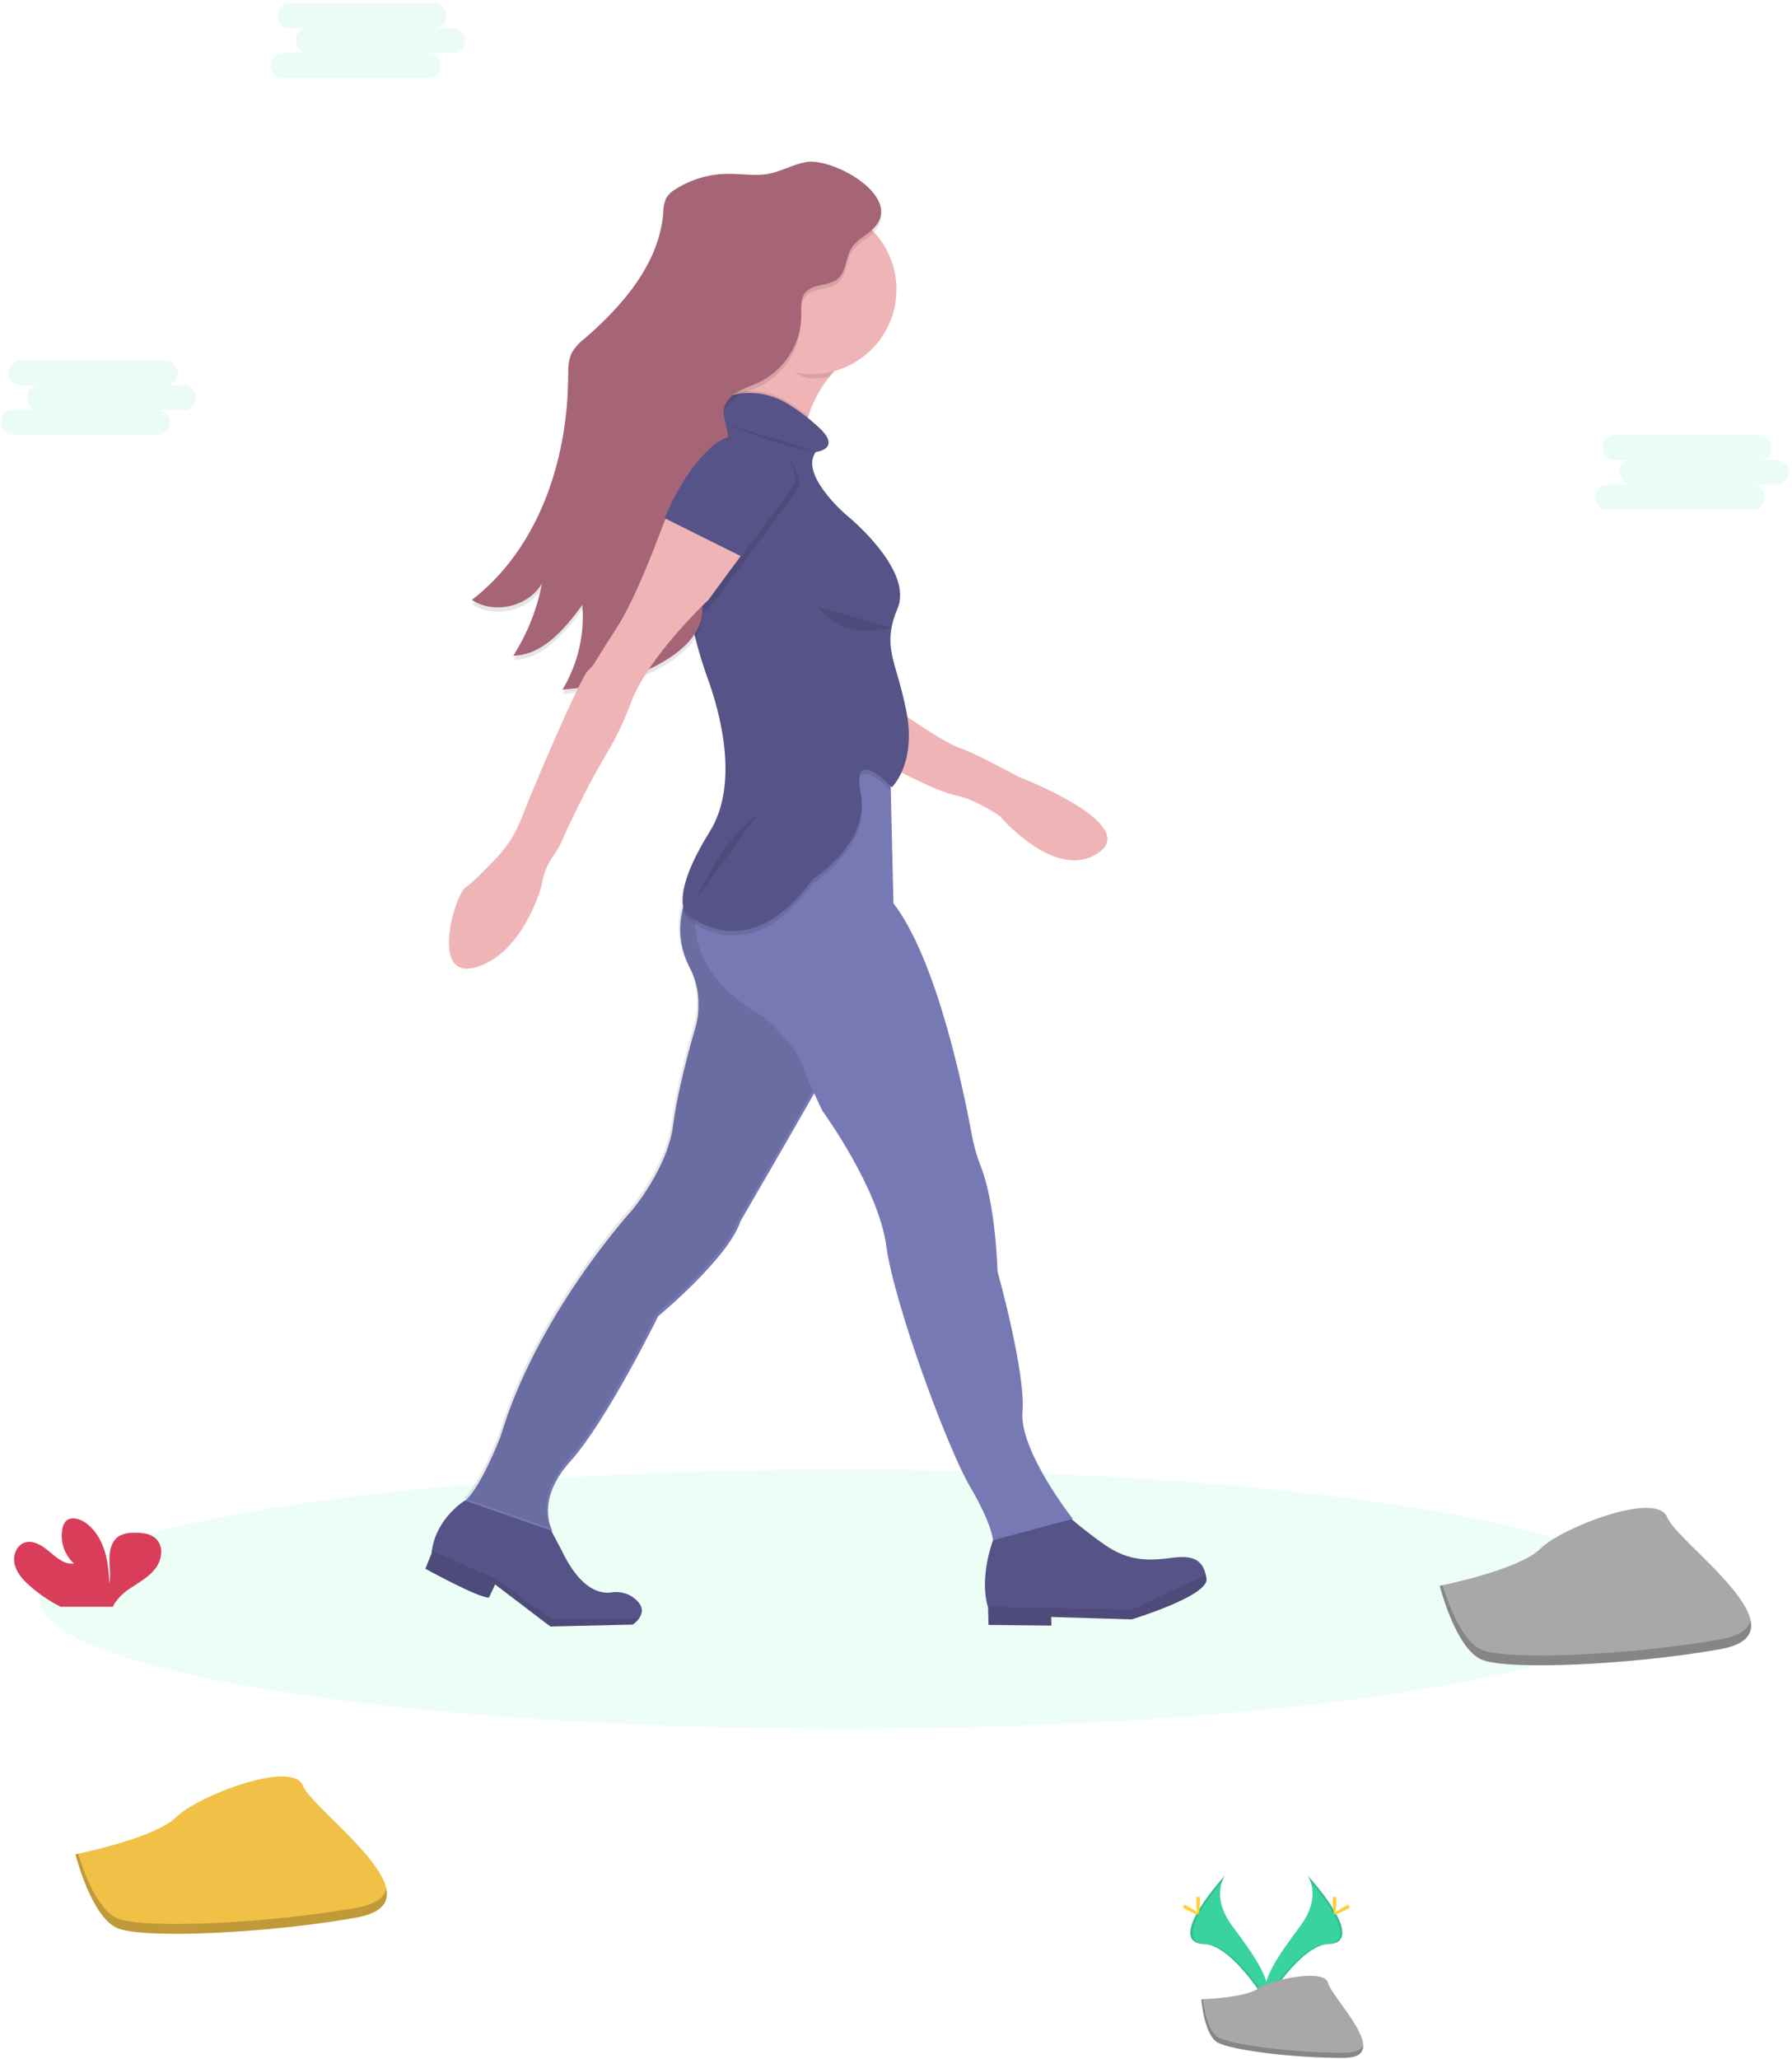 <svg width="404" height="464" viewBox="0 0 404 464" fill="none" xmlns="http://www.w3.org/2000/svg">
<path opacity="0.1" d="M190.312 389.543C290.466 389.543 371.657 376.469 371.657 360.341C371.657 344.213 290.466 331.139 190.312 331.139C90.158 331.139 8.967 344.213 8.967 360.341C8.967 376.469 90.158 389.543 190.312 389.543Z" fill="#46F0B3"/>
<path d="M17.013 417.827C17.013 417.827 34.893 414.255 39.669 409.491C44.446 404.727 65.901 396.399 68.283 402.349C70.665 408.299 100.479 428.547 80.205 432.118C59.931 435.69 32.517 436.882 26.566 434.503C20.614 432.125 17.013 417.827 17.013 417.827Z" fill="#F0C146"/>
<path opacity="0.2" d="M80.186 429.905C59.918 433.477 32.498 434.669 26.547 432.291C22.007 430.473 18.852 421.761 17.607 417.705C17.23 417.788 17.007 417.827 17.007 417.827C17.007 417.827 20.589 432.118 26.547 434.504C32.505 436.889 59.931 435.69 80.186 432.118C86.041 431.085 87.715 428.668 87.082 425.601C86.603 427.603 84.56 429.14 80.186 429.905Z" fill="black"/>
<path d="M324.582 357.331C324.582 357.331 342.462 353.759 347.238 348.996C352.015 344.232 373.464 335.877 375.839 341.853C378.215 347.829 408.029 368.051 387.761 371.623C367.493 375.194 340.067 376.386 334.122 374.001C328.177 371.616 324.582 357.331 324.582 357.331Z" fill="#A8A8A8"/>
<path opacity="0.2" d="M387.774 369.41C367.506 372.981 340.08 374.173 334.135 371.788C329.595 369.977 326.472 361.266 325.195 357.21L324.601 357.331C324.601 357.331 328.177 371.623 334.141 374.001C340.105 376.38 367.525 375.194 387.78 371.622C393.63 370.589 395.303 368.166 394.677 365.105C394.166 367.126 392.129 368.644 387.774 369.41Z" fill="black"/>
<path d="M294.742 422.54C294.742 422.54 298.248 427.119 293.12 434.019C287.993 440.919 283.765 446.774 285.457 451.085C285.457 451.085 293.19 438.241 299.506 438.056C305.821 437.871 301.683 430.263 294.742 422.54Z" fill="#38D39F"/>
<path opacity="0.1" d="M294.742 422.54C295.047 422.982 295.287 423.465 295.457 423.974C301.6 431.181 304.87 437.909 298.97 438.075C293.465 438.234 286.869 448.055 285.285 450.536C285.339 450.728 285.403 450.918 285.477 451.104C285.477 451.104 293.21 438.26 299.525 438.075C305.84 437.89 301.683 430.263 294.742 422.54Z" fill="black"/>
<path d="M301.281 428.349C301.281 429.963 301.096 431.27 300.872 431.27C300.649 431.27 300.47 429.995 300.47 428.349C300.47 426.704 300.693 427.495 300.917 427.495C301.14 427.495 301.281 426.761 301.281 428.349Z" fill="#FFD037"/>
<path d="M303.516 430.301C302.098 431.072 300.866 431.538 300.757 431.34C300.649 431.143 301.715 430.365 303.133 429.593C304.55 428.821 303.988 429.382 304.097 429.593C304.206 429.803 304.959 429.529 303.516 430.301Z" fill="#FFD037"/>
<path d="M276.224 422.54C276.224 422.54 272.718 427.119 277.839 434.019C282.961 440.919 287.194 446.774 285.502 451.085C285.502 451.085 277.763 438.241 271.454 438.056C265.145 437.871 269.302 430.263 276.224 422.54Z" fill="#38D39F"/>
<path opacity="0.1" d="M276.224 422.54C275.917 422.98 275.676 423.464 275.509 423.974C269.366 431.181 266.09 437.909 271.997 438.075C277.495 438.234 284.129 448.055 285.675 450.536C285.622 450.728 285.561 450.918 285.489 451.104C285.489 451.104 277.75 438.26 271.441 438.075C265.132 437.89 269.302 430.263 276.224 422.54Z" fill="black"/>
<path d="M269.711 428.349C269.711 429.963 269.889 431.27 270.113 431.27C270.336 431.27 270.515 429.995 270.515 428.349C270.515 426.704 270.292 427.495 270.068 427.495C269.845 427.495 269.711 426.761 269.711 428.349Z" fill="#FFD037"/>
<path d="M267.469 430.301C268.887 431.072 270.126 431.538 270.234 431.34C270.343 431.143 269.276 430.365 267.859 429.593C266.441 428.821 266.997 429.382 266.895 429.593C266.792 429.803 266.052 429.529 267.469 430.301Z" fill="#FFD037"/>
<path d="M270.828 450.504C270.828 450.504 280.636 450.205 283.599 448.1C286.562 445.996 298.688 443.489 299.423 446.825C300.157 450.16 314.161 463.597 303.088 463.686C292.015 463.776 277.36 461.958 274.41 460.166C271.46 458.374 270.828 450.504 270.828 450.504Z" fill="#A8A8A8"/>
<path opacity="0.2" d="M303.273 462.545C292.201 462.628 277.546 460.817 274.596 459.025C272.348 457.66 271.454 452.756 271.154 450.492H270.828C270.828 450.492 271.467 458.393 274.398 460.185C277.329 461.977 292.003 463.795 303.075 463.706C306.268 463.674 307.373 462.538 307.315 460.861C306.875 461.888 305.655 462.526 303.273 462.545Z" fill="black"/>
<path d="M6.368 357.037C4.976 355.762 3.68 354.231 3.278 352.382C2.875 350.532 3.667 348.313 5.436 347.637C7.416 346.885 9.536 348.275 11.138 349.64C12.741 351.004 14.586 352.605 16.687 352.312C15.607 351.333 14.798 350.091 14.34 348.708C13.882 347.324 13.791 345.846 14.076 344.417C14.167 343.826 14.419 343.273 14.804 342.816C15.902 341.642 17.901 342.178 19.216 343.071C23.405 346.011 24.574 351.7 24.599 356.814C25.021 354.971 24.663 353.045 24.676 351.151C24.689 349.257 25.206 347.159 26.802 346.145C27.799 345.608 28.921 345.344 30.052 345.38C31.936 345.316 34.031 345.501 35.314 346.878C36.917 348.587 36.502 351.457 35.11 353.338C33.718 355.22 31.604 356.4 29.657 357.694C28.097 358.626 26.766 359.894 25.761 361.406C25.647 361.609 25.551 361.823 25.474 362.044H13.667C11.018 360.713 8.562 359.029 6.368 357.037V357.037Z" fill="#D83D59"/>
<path d="M193.134 79.168C190.841 80.766 188.786 82.679 187.03 84.851C184.891 87.505 183.262 90.532 182.228 93.779C181.348 96.397 180.917 99.143 180.951 101.904L171.5 93.843L159.335 96.566C161.876 94.15 164.07 91.394 165.855 88.377C167.457 85.67 168.743 82.787 169.686 79.787C170.323 77.849 170.772 75.854 171.027 73.831C171.027 73.831 206.129 70.074 193.134 79.168Z" fill="#EFB4B6"/>
<path d="M143.991 364.792C143.613 365.285 143.161 365.715 142.65 366.068L124.081 366.501L111.629 357.025L110.23 359.99C107.791 360.041 95.901 353.485 95.901 353.485L97.287 350.035C97.287 349.831 97.331 349.627 97.357 349.397C98.423 341.961 104.828 338.103 104.828 338.103L107.248 337.07L122.005 340.635L126.609 349.314C130.894 358.37 135.466 359.18 137.854 358.823C139.502 358.558 141.19 358.917 142.586 359.831C145.408 361.776 144.878 363.619 143.991 364.792Z" fill="#565388"/>
<path d="M272.003 355.711C272.584 359.607 255.1 364.901 255.1 364.901L236.991 364.346L237.042 366.297L222.853 366.144L222.764 362.235C222.764 362.165 222.719 362.095 222.7 362.025C220.714 355.277 223.875 347.07 223.875 347.07L225.28 344.595L239.366 340.341C242.356 343.072 245.52 345.606 248.836 347.931C254.8 352.191 259.692 351.585 264.557 350.985C269.027 350.43 271.09 351.591 271.831 354.812C271.901 355.118 271.952 355.405 272.003 355.711Z" fill="#565388"/>
<path d="M187.598 239.005C187.132 240 185.593 242.767 183.562 246.352C177.483 257.078 166.96 275.145 166.96 275.145C164.22 283.513 148.391 296.58 148.391 296.58C148.391 296.58 136.718 320.297 128.595 329.277C120.473 338.256 124.566 344.997 124.566 344.997L104.841 338.135C108.206 335.616 112.823 323.786 112.823 323.786C120.977 296.242 142.433 272.767 142.433 272.767C142.433 272.767 150.523 263.296 151.762 253.501C152.688 246.148 155.479 236.001 156.82 231.397C157.294 229.739 157.509 228.018 157.458 226.295V225.549C157.381 222.954 156.727 220.41 155.542 218.1C153.346 213.994 152.78 209.211 153.959 204.707C154.349 203.105 154.996 201.576 155.874 200.179L160.696 198.776L177.732 193.802C177.732 193.802 178.786 197.514 180.21 202.807C183.537 215.192 188.901 236.243 187.598 239.005Z" fill="#7679B4"/>
<path opacity="0.1" d="M187.26 238.431C186.794 239.426 185.261 242.193 183.224 245.778C177.145 256.504 166.59 274.571 166.59 274.571C163.837 282.945 148.02 296.006 148.02 296.006C148.02 296.006 136.354 319.723 128.225 328.703C120.096 337.682 124.247 344.423 124.247 344.423L104.528 337.561C107.887 335.042 112.503 323.212 112.503 323.212C120.658 295.668 142.113 272.193 142.113 272.193C142.113 272.193 150.172 262.741 151.411 252.971C152.337 245.618 155.127 235.472 156.468 230.867C156.939 229.209 157.155 227.489 157.107 225.765V225.019C157.033 222.423 156.378 219.875 155.191 217.564C152.994 213.458 152.429 208.676 153.608 204.172C154.002 202.569 154.649 201.038 155.523 199.637L160.344 198.241L177.381 193.266C177.381 193.266 178.441 196.971 179.859 202.271C183.205 214.618 188.562 235.669 187.26 238.431Z" fill="black"/>
<path d="M241.857 342.255L223.862 347.07C223.862 347.07 223.779 343.658 218.69 334.984C213.6 326.311 201.583 293.869 199.807 280.726C198.032 267.582 185.401 250.293 185.401 250.293C185.401 250.293 184.571 248.596 183.55 246.352C182.605 244.279 181.506 241.747 180.753 239.655C179.182 235.3 172.19 229.113 172.19 229.113C159.387 222.022 156.864 213.527 156.717 208.221C156.643 206.481 156.874 204.741 157.401 203.081L160.683 198.789L166.89 190.651L187.879 168.184L200.65 170.811L201.423 203.521C211.135 216.218 217.132 245.038 219.13 255.943C219.581 258.342 220.264 260.691 221.167 262.958C224.532 271.6 224.884 286.484 224.884 286.484C224.884 286.484 231.269 309.29 230.516 318.097C229.762 326.904 241.857 342.255 241.857 342.255Z" fill="#7679B4"/>
<path d="M202.368 160.027C202.368 160.027 212.317 167.125 216.263 168.496C220.209 169.868 229.609 175.021 229.609 175.021C229.609 175.021 257.246 185.607 247.616 192.182C237.987 198.757 225.42 183.891 225.42 183.891C225.42 183.891 219.948 180.11 215.529 179.236C211.11 178.362 201.704 173.254 201.704 173.254L202.368 160.027Z" fill="#EFB4B6"/>
<path opacity="0.1" d="M193.134 79.168C190.841 80.766 188.786 82.679 187.03 84.851C185.867 85.092 184.685 85.228 183.499 85.259C178.122 85.386 175.338 79.519 171.787 76.005C172.905 72.46 171.008 73.831 171.008 73.831C171.008 73.831 206.129 70.074 193.134 79.168Z" fill="black"/>
<path d="M183.032 84.283C193.563 84.283 202.1 75.757 202.1 65.24C202.1 54.723 193.563 46.197 183.032 46.197C172.502 46.197 163.965 54.723 163.965 65.24C163.965 75.757 172.502 84.283 183.032 84.283Z" fill="#EFB4B6"/>
<path opacity="0.1" d="M180.957 101.923L171.5 93.843L159.335 96.566C161.876 94.15 164.07 91.394 165.855 88.377H165.938C170.018 87.603 174.24 88.41 177.745 90.635C179.309 91.609 180.814 92.674 182.253 93.824C181.37 96.432 180.932 99.17 180.957 101.923Z" fill="black"/>
<path opacity="0.1" d="M200.663 170.811L200.835 178.114C199.367 176.64 192.03 169.689 194.028 179.759C196.251 190.945 183.237 199.063 183.237 199.063C182.215 200.458 181.206 201.71 180.21 202.82C169.891 214.241 160.747 210.759 156.73 208.221C155.954 207.743 155.227 207.189 154.559 206.569C154.172 206.027 153.95 205.385 153.92 204.72C154.311 203.117 154.957 201.588 155.836 200.192L160.657 198.789L166.864 190.651L187.854 168.184L200.663 170.811Z" fill="black"/>
<path d="M201.065 177.399C201.065 177.399 191.787 167.604 194.041 178.783C196.295 189.963 183.243 198.088 183.243 198.088C168.084 218.954 154.565 205.594 154.565 205.594C154.565 205.594 151.053 201.767 160.006 187.393C166.864 176.392 162.126 159.932 159.527 152.821C158.411 149.747 157.463 146.616 156.685 143.44L156.047 140.889L154.584 134.92C152.862 127.952 152.322 120.746 152.988 113.6C153.425 108.823 154.424 104.114 155.964 99.57C156.947 96.662 158.052 94.162 159.24 92.669C160.943 90.633 163.323 89.275 165.944 88.843C170.024 88.064 174.247 88.869 177.751 91.094C180.265 92.645 182.618 94.442 184.776 96.458C189.782 101.221 183.926 101.846 183.926 101.846C180.133 106.821 190.612 115.877 190.612 115.877C190.612 115.877 206.059 128.211 202.355 137.088C198.652 145.965 202.144 148.816 204.373 160.487C206.602 172.157 201.065 177.399 201.065 177.399Z" fill="#565388"/>
<path opacity="0.1" d="M181.768 37.492C178.843 38.015 176.2 39.61 173.282 40.152C170.242 40.706 167.126 40.101 164.042 40.152C159.907 40.198 155.868 41.393 152.375 43.602C151.489 44.095 150.742 44.803 150.204 45.662C149.773 46.669 149.555 47.755 149.565 48.85C148.703 60.247 140.568 69.724 131.922 77.211C130.755 78.082 129.761 79.164 128.991 80.399C128.11 82.077 128.135 84.054 128.123 85.948C127.988 104.831 121.392 124.665 106.411 136.176C111.475 139.511 119.183 137.706 122.229 132.471C121.112 138.241 118.913 143.748 115.747 148.701C122.427 148.561 127.35 142.662 131.309 137.286C131.867 143.957 130.303 150.635 126.839 156.367C135.779 155.595 144.91 153.669 152.139 148.389C155.453 145.972 158.454 142.451 158.384 138.357C158.346 136.016 157.298 133.823 156.551 131.597C154.604 125.806 155.07 118.504 159.897 114.748C160.807 114.156 161.662 113.483 162.452 112.739C163.556 111.502 163.946 109.793 164.169 108.154C164.717 104.151 164.516 100.081 163.575 96.151C163.321 95.325 163.19 94.465 163.186 93.6C163.294 91.796 164.655 90.284 166.2 89.353C167.745 88.422 169.508 87.912 171.149 87.14C173.963 85.76 176.339 83.63 178.016 80.985C179.693 78.34 180.605 75.284 180.651 72.153C180.651 70.323 180.414 68.282 181.57 66.873C183.288 64.781 186.864 65.495 188.92 63.735C190.868 62.071 190.65 58.971 192.011 56.797C193.128 55.011 195.203 54.061 196.717 52.626C204.303 45.598 187.905 36.402 181.768 37.492Z" fill="black"/>
<path opacity="0.1" d="M180.159 109.633V109.754L168.116 126.061L160.727 136.068C160.727 136.068 158.722 137.981 156.028 140.857L154.565 134.888C152.843 127.92 152.303 120.714 152.969 113.568C155.759 108.007 158.761 104.276 161.57 101.776C163.151 100.377 165.095 99.453 167.179 99.112C169.263 98.77 171.402 99.025 173.347 99.848C175.292 100.67 176.964 102.025 178.169 103.757C179.375 105.489 180.065 107.526 180.159 109.633V109.633Z" fill="black"/>
<path d="M181.717 36.517C178.792 37.039 176.149 38.634 173.231 39.17C170.197 39.731 167.081 39.118 163.991 39.17C159.865 39.214 155.833 40.402 152.343 42.601C151.457 43.093 150.71 43.802 150.172 44.66C149.741 45.668 149.523 46.754 149.534 47.849C148.678 59.246 140.536 68.722 131.89 76.209C130.725 77.083 129.731 78.164 128.959 79.398C128.084 81.069 128.103 83.052 128.091 84.946C127.963 103.83 121.36 123.664 106.38 135.175C111.437 138.51 119.151 136.699 122.19 131.469C121.084 137.254 118.889 142.777 115.722 147.744C122.401 147.604 127.324 141.699 131.284 136.323C131.836 142.993 130.267 149.668 126.801 155.397C135.741 154.626 144.872 152.7 152.107 147.419C155.415 145.002 158.422 141.482 158.352 137.388C158.307 135.047 157.267 132.853 156.519 130.628C154.565 124.837 155.032 117.535 159.859 113.779C160.769 113.184 161.624 112.51 162.413 111.763C163.518 110.532 163.908 108.823 164.131 107.184C164.673 103.179 164.47 99.108 163.531 95.176C163.278 94.349 163.148 93.489 163.148 92.625C163.256 90.82 164.61 89.308 166.155 88.377C167.701 87.446 169.469 86.936 171.104 86.165C173.917 84.792 176.296 82.669 177.977 80.031C179.659 77.393 180.577 74.343 180.631 71.216C180.631 69.386 180.389 67.345 181.551 65.929C183.269 63.844 186.838 64.558 188.894 62.798C190.848 61.133 190.625 58.034 191.985 55.859C193.103 54.074 195.178 53.123 196.698 51.688C204.277 44.616 187.879 35.426 181.717 36.517Z" fill="#A66477"/>
<path d="M179.163 108.683V108.804L167.113 125.13L159.731 135.143C159.731 135.143 145.855 148.165 142.184 158.509C140.748 162.37 138.965 166.092 136.858 169.632C133.19 175.876 129.871 182.319 126.916 188.93C126.381 190.228 125.702 191.463 124.891 192.609C123.398 194.641 122.444 197.017 122.12 199.516C122.12 199.516 118.072 214.752 107.389 217.928C96.705 221.103 102.599 201.436 105.013 199.911C106.367 199.057 109.515 195.849 112.037 193.196C114.323 190.779 116.131 187.953 117.369 184.867L119.7 179.057C119.7 179.057 130.811 152.425 132.733 150.914C133.294 150.432 133.769 149.858 134.138 149.218C135.677 146.718 137.241 144.224 138.85 141.769C140.964 138.542 144.31 132.107 149.106 119.276C149.444 118.37 149.783 117.509 150.134 116.674C153.416 108.817 157.158 103.919 160.593 100.845C162.173 99.452 164.114 98.534 166.194 98.195C168.273 97.856 170.406 98.111 172.347 98.93C174.288 99.749 175.957 101.099 177.163 102.825C178.369 104.55 179.062 106.581 179.163 108.683Z" fill="#EFB4B6"/>
<path d="M179.425 108.626V108.753L167.158 125.379L149.846 116.77C153.186 108.766 156.992 103.766 160.498 100.647C162.105 99.224 164.083 98.284 166.204 97.935C168.324 97.587 170.499 97.845 172.479 98.679C174.458 99.514 176.161 100.891 177.39 102.651C178.619 104.411 179.324 106.482 179.425 108.626V108.626Z" fill="#565388"/>
<path opacity="0.1" d="M164.24 95.705C164.24 95.705 177.247 101.279 183.633 101.617Z" fill="black"/>
<path opacity="0.1" d="M272.003 355.711C272.584 359.607 255.1 364.901 255.1 364.901L236.991 364.346L237.042 366.297L222.853 366.144L222.764 362.235C222.764 362.165 222.719 362.095 222.7 362.025L255.266 362.701L271.805 354.837C271.901 355.118 271.952 355.405 272.003 355.711Z" fill="black"/>
<path opacity="0.1" d="M143.991 364.792C143.613 365.285 143.161 365.715 142.65 366.068L124.081 366.501L111.629 357.025L110.23 359.99C107.791 360.041 95.901 353.485 95.901 353.485L97.287 350.035C97.287 349.831 97.331 349.627 97.357 349.397L111.846 355.775L124.285 364.76L143.991 364.792Z" fill="black"/>
<path opacity="0.1" d="M156.673 202.858C156.673 202.858 163.658 188.043 170.861 183.458Z" fill="black"/>
<path opacity="0.1" d="M184.463 136.763C184.463 136.763 188.556 144.377 200.957 141.456Z" fill="black"/>
<path opacity="0.1" d="M102.025 6.332H98.014C98.736 6.298 99.416 5.988 99.914 5.466C100.412 4.944 100.69 4.251 100.69 3.53C100.69 2.808 100.412 2.115 99.914 1.593C99.416 1.071 98.736 0.761 98.014 0.727H65.499C65.119 0.709 64.74 0.768 64.383 0.9C64.027 1.033 63.702 1.237 63.426 1.499C63.151 1.761 62.932 2.076 62.782 2.425C62.633 2.774 62.555 3.15 62.555 3.53C62.555 3.909 62.633 4.285 62.782 4.634C62.932 4.983 63.151 5.298 63.426 5.56C63.702 5.823 64.027 6.026 64.383 6.159C64.74 6.291 65.119 6.351 65.499 6.332H69.509C69.14 6.332 68.775 6.405 68.434 6.546C68.093 6.687 67.783 6.894 67.522 7.154C67.261 7.415 67.055 7.724 66.913 8.065C66.772 8.405 66.7 8.77 66.7 9.138C66.7 9.507 66.772 9.872 66.913 10.212C67.055 10.553 67.261 10.862 67.522 11.123C67.783 11.383 68.093 11.59 68.434 11.731C68.775 11.872 69.14 11.944 69.509 11.944H63.896C63.516 11.926 63.137 11.986 62.781 12.118C62.424 12.251 62.099 12.454 61.824 12.716C61.548 12.979 61.329 13.294 61.179 13.643C61.03 13.992 60.953 14.368 60.953 14.747C60.953 15.127 61.03 15.503 61.179 15.852C61.329 16.201 61.548 16.516 61.824 16.778C62.099 17.04 62.424 17.244 62.781 17.377C63.137 17.509 63.516 17.568 63.896 17.55H96.405C96.785 17.568 97.165 17.509 97.521 17.377C97.877 17.244 98.203 17.04 98.478 16.778C98.753 16.516 98.972 16.201 99.122 15.852C99.272 15.503 99.349 15.127 99.349 14.747C99.349 14.368 99.272 13.992 99.122 13.643C98.972 13.294 98.753 12.979 98.478 12.716C98.203 12.454 97.877 12.251 97.521 12.118C97.165 11.986 96.785 11.926 96.405 11.944H102.025C102.77 11.944 103.484 11.649 104.011 11.123C104.538 10.596 104.834 9.883 104.834 9.138C104.834 8.394 104.538 7.681 104.011 7.154C103.484 6.628 102.77 6.332 102.025 6.332V6.332Z" fill="#38D39F"/>
<path opacity="0.1" d="M400.603 103.626H396.593C397.338 103.626 398.052 103.33 398.579 102.804C399.106 102.278 399.402 101.564 399.402 100.82C399.402 100.076 399.106 99.362 398.579 98.835C398.052 98.309 397.338 98.014 396.593 98.014H364.103C363.357 98.014 362.643 98.309 362.116 98.835C361.589 99.362 361.293 100.076 361.293 100.82C361.293 101.564 361.589 102.278 362.116 102.804C362.643 103.33 363.357 103.626 364.103 103.626H368.113C367.733 103.608 367.353 103.667 366.997 103.799C366.641 103.932 366.315 104.136 366.04 104.398C365.765 104.66 365.546 104.975 365.396 105.324C365.246 105.673 365.169 106.049 365.169 106.429C365.169 106.808 365.246 107.184 365.396 107.533C365.546 107.882 365.765 108.197 366.04 108.46C366.315 108.722 366.641 108.925 366.997 109.058C367.353 109.191 367.733 109.25 368.113 109.231H362.5C362.12 109.213 361.74 109.272 361.384 109.405C361.028 109.538 360.702 109.741 360.427 110.003C360.152 110.266 359.933 110.581 359.783 110.93C359.633 111.279 359.556 111.655 359.556 112.034C359.556 112.414 359.633 112.79 359.783 113.139C359.933 113.488 360.152 113.803 360.427 114.065C360.702 114.327 361.028 114.531 361.384 114.664C361.74 114.796 362.12 114.855 362.5 114.837H394.996C395.376 114.855 395.755 114.796 396.112 114.664C396.468 114.531 396.794 114.327 397.069 114.065C397.344 113.803 397.563 113.488 397.713 113.139C397.862 112.79 397.94 112.414 397.94 112.034C397.94 111.655 397.862 111.279 397.713 110.93C397.563 110.581 397.344 110.266 397.069 110.003C396.794 109.741 396.468 109.538 396.112 109.405C395.755 109.272 395.376 109.213 394.996 109.231H400.615C401.337 109.197 402.017 108.887 402.515 108.365C403.013 107.843 403.291 107.15 403.291 106.429C403.291 105.708 403.013 105.014 402.515 104.492C402.017 103.97 401.337 103.66 400.615 103.626H400.603Z" fill="#38D39F"/>
<path opacity="0.1" d="M41.234 86.802H37.224C37.969 86.802 38.683 86.507 39.21 85.98C39.737 85.454 40.033 84.74 40.033 83.996C40.033 83.252 39.737 82.538 39.21 82.012C38.683 81.486 37.969 81.19 37.224 81.19H4.727C3.982 81.19 3.267 81.486 2.74 82.012C2.213 82.538 1.917 83.252 1.917 83.996C1.917 84.74 2.213 85.454 2.74 85.98C3.267 86.507 3.982 86.802 4.727 86.802H8.737C8.016 86.837 7.336 87.147 6.838 87.669C6.339 88.191 6.062 88.884 6.062 89.605C6.062 90.326 6.339 91.019 6.838 91.541C7.336 92.063 8.016 92.374 8.737 92.408H3.124C2.745 92.39 2.365 92.449 2.009 92.582C1.652 92.714 1.327 92.918 1.052 93.18C0.776 93.442 0.557 93.757 0.408 94.106C0.258 94.455 0.181 94.831 0.181 95.211C0.181 95.591 0.258 95.966 0.408 96.315C0.557 96.665 0.776 96.98 1.052 97.242C1.327 97.504 1.652 97.707 2.009 97.84C2.365 97.973 2.745 98.032 3.124 98.014H35.614C36.336 97.979 37.016 97.669 37.514 97.147C38.012 96.625 38.29 95.932 38.29 95.211C38.29 94.49 38.012 93.796 37.514 93.275C37.016 92.753 36.336 92.442 35.614 92.408H41.234C41.614 92.426 41.993 92.367 42.349 92.234C42.706 92.102 43.031 91.898 43.306 91.636C43.582 91.374 43.801 91.059 43.95 90.71C44.1 90.361 44.177 89.985 44.177 89.605C44.177 89.225 44.1 88.85 43.95 88.5C43.801 88.151 43.582 87.836 43.306 87.574C43.031 87.312 42.706 87.109 42.349 86.976C41.993 86.843 41.614 86.784 41.234 86.802V86.802Z" fill="#38D39F"/>
</svg>
